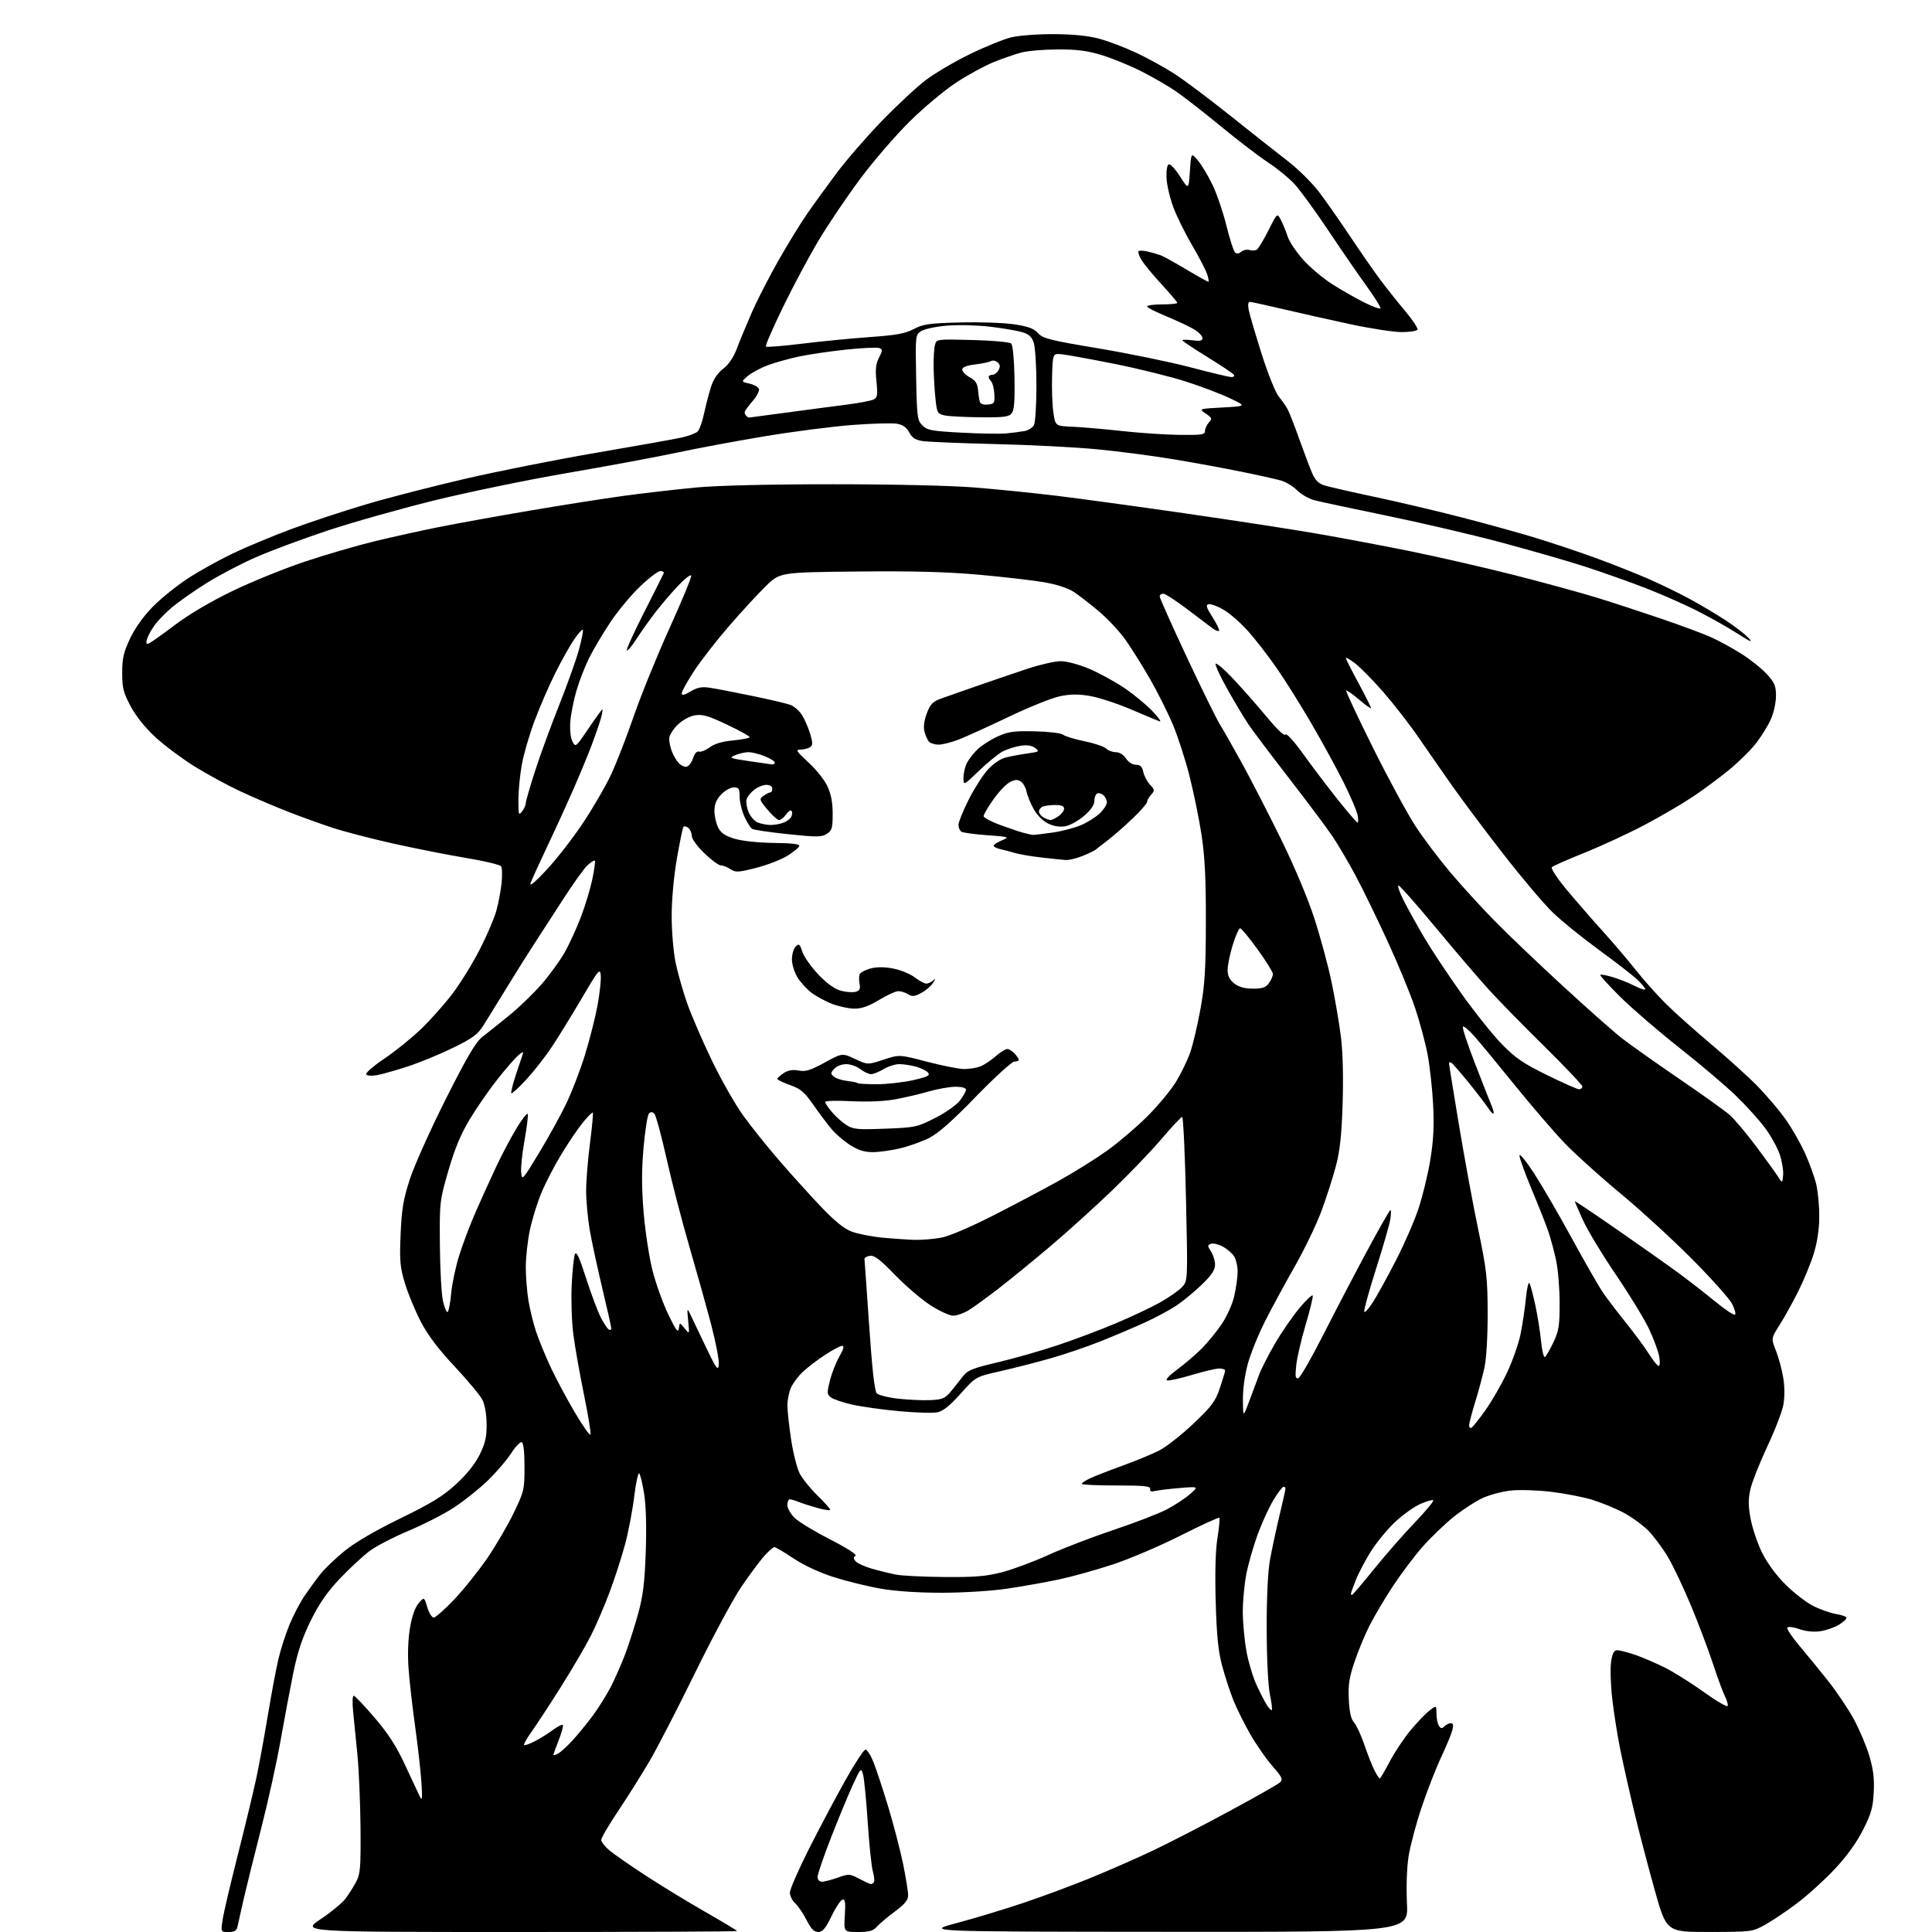 <?xml version="1.0" encoding="UTF-8" standalone="no"?>
<svg 
  version="1.1" 
  xmlns="http://www.w3.org/2000/svg" 
  xmlns:xlink="http://www.w3.org/1999/xlink" 
  xmlns:svg="http://www.w3.org/2000/svg"
  xmlns:rdf="http://www.w3.org/1999/02/22-rdf-syntax-ns#"
  xmlns:cc="http://creativecommons.org/ns#"
  xmlns:dc="http://purl.org/dc/elements/1.1/"
  viewBox="0 0 768 768"
  width="768"
  height="768"
>
<style>svg {background-color: white; }</style>"
<path stroke="none" fill="black" fill-rule="evenodd" d="M90.87,768.00C87.77,768.00 87.77,768.00 88.47,763.25C88.85,760.64 91.56,749.05 94.49,737.50C97.42,725.95 100.74,712.23 101.85,707.00C102.97,701.77 105.04,690.52 106.45,682.00C107.86,673.48 109.76,663.35 110.67,659.50C111.58,655.65 113.57,649.48 115.09,645.78C116.62,642.09 119.33,636.91 121.12,634.28C122.91,631.65 125.74,627.78 127.41,625.68C129.08,623.58 133.38,619.46 136.97,616.53C141.14,613.13 149.14,608.46 159.09,603.61C171.46,597.59 176.05,594.78 181.29,589.98C185.60,586.02 188.86,581.94 190.70,578.21C192.94,573.65 193.49,571.19 193.43,566.00C193.38,561.99 192.72,558.28 191.68,556.31C190.77,554.56 185.79,548.61 180.63,543.09C174.13,536.14 170.01,530.67 167.22,525.28C165.00,521.00 162.19,514.19 160.96,510.14C159.02,503.71 158.80,501.24 159.25,490.64C159.67,480.62 160.31,476.79 162.94,468.70C164.69,463.32 171.12,448.99 177.22,436.87C185.76,419.92 189.12,414.21 191.77,412.16C193.66,410.70 198.43,406.89 202.36,403.70C206.29,400.51 212.12,394.88 215.32,391.20C218.53,387.51 222.66,381.80 224.52,378.50C226.37,375.20 229.26,368.88 230.95,364.45C232.64,360.03 234.67,353.30 235.47,349.49C236.26,345.69 236.71,342.37 236.45,342.12C236.20,341.87 234.86,342.72 233.48,344.02C232.10,345.31 227.78,351.35 223.87,357.44C219.96,363.52 214.84,371.43 212.49,375.00C210.15,378.57 205.20,386.45 201.50,392.50C197.79,398.55 193.56,405.41 192.08,407.74C189.86,411.25 187.77,412.77 179.95,416.59C174.75,419.13 166.68,422.44 162.00,423.96C157.32,425.49 151.85,427.03 149.83,427.40C147.74,427.77 145.89,427.64 145.55,427.08C145.22,426.54 148.44,423.75 152.72,420.87C157.00,418.00 163.58,412.69 167.35,409.07C171.12,405.46 176.77,399.10 179.91,394.94C183.05,390.79 187.91,382.91 190.71,377.44C193.52,371.97 196.49,365.02 197.32,362.00C198.15,358.98 199.08,354.02 199.39,351.00C199.69,347.98 199.62,345.00 199.22,344.38C198.83,343.76 192.65,342.28 185.50,341.09C178.35,339.90 165.38,337.34 156.68,335.41C147.98,333.48 136.96,330.62 132.18,329.05C127.41,327.49 119.22,324.53 114.00,322.47C108.78,320.42 100.45,316.85 95.50,314.54C90.55,312.23 82.45,307.83 77.49,304.76C72.54,301.69 65.53,296.47 61.92,293.17C57.79,289.38 54.11,284.81 51.97,280.83C49.05,275.37 48.58,273.54 48.57,267.50C48.57,261.75 49.12,259.32 51.66,253.90C53.58,249.80 56.98,245.03 60.64,241.28C63.88,237.97 70.13,232.91 74.52,230.04C78.91,227.16 87.00,222.66 92.50,220.02C98.00,217.39 108.58,212.99 116.00,210.24C123.42,207.49 136.66,203.12 145.42,200.52C154.17,197.91 171.94,193.33 184.92,190.33C197.89,187.32 221.32,182.67 237.00,179.99C252.68,177.31 267.87,174.60 270.76,173.97C273.66,173.34 276.61,172.24 277.33,171.53C278.05,170.81 279.19,167.59 279.88,164.36C280.57,161.14 281.80,156.40 282.62,153.83C283.60,150.76 285.27,148.27 287.48,146.58C289.63,144.94 291.57,142.11 292.83,138.76C293.92,135.86 296.57,129.45 298.73,124.50C300.88,119.55 305.67,110.19 309.36,103.70C313.05,97.21 318.15,88.88 320.70,85.20C323.25,81.51 328.52,74.22 332.42,69.00C336.31,63.77 344.43,54.40 350.46,48.17C356.49,41.94 364.36,34.61 367.96,31.87C371.56,29.14 379.45,24.49 385.50,21.54C391.55,18.59 398.98,15.57 402.00,14.84C405.06,14.10 412.60,13.54 419.00,13.57C426.68,13.62 432.66,14.22 437.00,15.40C440.57,16.37 447.17,18.88 451.66,20.97C456.14,23.07 463.01,26.85 466.91,29.37C470.81,31.89 480.63,39.26 488.75,45.74C496.86,52.23 507.10,60.31 511.50,63.70C516.13,67.26 521.67,72.75 524.62,76.69C527.43,80.43 533.03,88.45 537.06,94.50C541.09,100.55 546.42,108.20 548.90,111.50C551.38,114.80 555.79,120.35 558.72,123.82C561.64,127.30 563.77,130.56 563.45,131.07C563.14,131.58 560.32,132.01 557.19,132.01C554.06,132.02 544.98,130.63 537.00,128.93C529.02,127.22 516.95,124.51 510.17,122.91C503.39,121.31 497.37,120.00 496.80,120.00C496.15,120.00 495.99,121.24 496.39,123.25C496.74,125.04 499.05,132.88 501.52,140.68C504.04,148.64 507.04,156.10 508.36,157.68C509.65,159.23 511.25,161.53 511.91,162.80C512.58,164.06 514.68,169.46 516.58,174.80C518.48,180.13 520.77,186.17 521.66,188.22C522.79,190.83 524.20,192.23 526.39,192.93C528.10,193.48 537.15,195.55 546.50,197.53C555.85,199.51 571.36,203.17 580.98,205.66C590.59,208.14 603.60,211.73 609.88,213.64C616.17,215.54 626.90,219.13 633.73,221.60C640.56,224.08 650.27,227.92 655.32,230.13C660.37,232.35 667.88,236.00 672.00,238.26C676.12,240.51 682.43,244.27 686.02,246.61C689.60,248.96 693.65,252.08 695.02,253.55C696.95,255.64 695.95,255.24 690.50,251.74C686.65,249.27 679.31,245.15 674.19,242.58C669.07,240.02 659.84,235.97 653.68,233.59C647.52,231.21 636.86,227.44 629.99,225.21C623.12,222.99 608.08,218.66 596.58,215.59C585.07,212.52 564.59,207.74 551.08,204.96C537.56,202.17 524.70,199.43 522.50,198.86C520.30,198.28 517.22,196.52 515.65,194.93C514.08,193.34 511.16,191.57 509.15,191.00C507.14,190.43 500.10,188.86 493.50,187.52C486.90,186.17 474.75,183.94 466.50,182.57C458.25,181.19 444.52,179.40 436.00,178.59C427.48,177.78 409.25,176.84 395.50,176.52C381.75,176.19 368.79,175.65 366.71,175.33C363.88,174.88 362.54,174.01 361.45,171.91C360.44,169.96 358.95,168.89 356.61,168.45C354.75,168.11 346.62,168.33 338.54,168.96C330.46,169.59 314.77,171.62 303.68,173.48C292.58,175.33 276.98,178.24 269.00,179.95C261.02,181.65 241.45,185.29 225.50,188.03C209.55,190.77 185.47,195.74 172.00,199.08C158.53,202.43 139.62,207.78 130.00,210.98C120.38,214.18 107.63,218.93 101.68,221.53C95.73,224.14 86.86,228.80 81.96,231.89C77.06,234.97 71.03,239.20 68.56,241.27C66.09,243.34 62.98,246.49 61.65,248.27C60.32,250.05 58.90,252.58 58.50,253.90C57.95,255.72 58.10,256.17 59.14,255.78C59.90,255.49 64.56,252.19 69.51,248.45C75.12,244.21 83.76,239.11 92.50,234.89C100.20,231.17 113.25,225.89 121.50,223.15C129.75,220.41 142.12,216.81 149.00,215.14C155.88,213.47 167.35,210.94 174.50,209.51C181.65,208.09 197.85,205.15 210.50,203.00C223.15,200.84 240.03,198.19 248.00,197.10C255.97,196.02 268.80,194.54 276.50,193.81C285.37,192.98 305.33,192.50 331.00,192.50C355.21,192.50 377.94,193.02 387.50,193.79C396.30,194.50 410.76,195.96 419.63,197.03C428.50,198.10 451.45,201.24 470.63,204.00C489.81,206.77 513.38,210.38 523.00,212.04C532.62,213.70 549.46,216.86 560.42,219.08C571.37,221.30 590.05,225.58 601.92,228.60C613.79,231.62 628.67,235.69 635.00,237.65C641.33,239.61 652.80,243.36 660.50,245.99C668.20,248.62 676.99,251.88 680.04,253.24C683.09,254.59 688.56,257.59 692.21,259.89C695.85,262.19 700.45,265.86 702.42,268.04C705.48,271.43 706.00,272.70 705.98,276.75C705.97,279.36 705.05,283.50 703.94,285.94C702.84,288.38 700.26,292.57 698.22,295.25C696.17,297.94 691.35,302.73 687.50,305.90C683.65,309.07 677.12,313.91 673.00,316.67C668.88,319.43 660.33,324.43 654.00,327.79C647.67,331.15 636.93,336.13 630.13,338.87C623.32,341.60 617.37,344.23 616.89,344.71C616.40,345.20 618.96,349.10 622.76,353.66C626.47,358.11 632.91,365.52 637.07,370.12C641.24,374.73 647.14,381.66 650.18,385.51C653.22,389.37 658.59,395.39 662.10,398.90C665.62,402.40 673.90,409.80 680.50,415.35C687.10,420.89 695.35,428.37 698.83,431.96C702.32,435.56 707.17,441.27 709.61,444.66C712.05,448.05 715.55,454.12 717.40,458.16C719.24,462.20 721.31,467.90 722.00,470.84C722.68,473.78 723.22,479.63 723.19,483.84C723.15,488.77 722.36,493.99 720.95,498.50C719.75,502.35 716.96,509.10 714.75,513.50C712.54,517.90 709.22,523.86 707.38,526.75C704.03,532.00 704.03,532.00 705.99,536.97C707.06,539.70 708.37,544.56 708.88,547.76C709.46,551.33 709.47,555.48 708.90,558.50C708.40,561.20 705.52,568.66 702.50,575.08C699.49,581.50 696.49,589.06 695.84,591.88C694.92,595.85 694.93,598.49 695.87,603.62C696.54,607.26 698.53,613.22 700.28,616.87C702.26,620.99 705.76,625.82 709.51,629.62C712.84,632.99 717.87,636.91 720.70,638.35C723.52,639.78 727.67,641.24 729.92,641.60C732.16,641.96 734.00,642.65 734.00,643.14C734.00,643.63 732.60,644.88 730.90,645.92C729.19,646.95 725.91,648.09 723.61,648.43C720.95,648.83 717.90,648.52 715.24,647.58C712.90,646.76 710.81,646.50 710.50,647.01C710.19,647.50 712.34,650.74 715.27,654.20C718.20,657.67 723.34,663.95 726.69,668.18C730.04,672.40 734.59,679.15 736.80,683.18C739.01,687.20 741.81,693.78 743.02,697.78C744.67,703.25 745.12,706.90 744.84,712.40C744.54,718.53 743.83,721.01 740.53,727.50C737.96,732.57 734.03,737.99 729.22,743.10C725.17,747.41 718.45,753.50 714.28,756.63C710.11,759.77 704.40,763.61 701.60,765.15C696.58,767.92 696.25,767.96 679.47,767.98C662.45,768.00 662.45,768.00 657.75,751.25C655.17,742.04 651.49,727.98 649.58,720.00C647.67,712.02 645.19,700.96 644.07,695.41C642.95,689.87 641.51,680.80 640.89,675.27C640.26,669.74 640.05,663.14 640.43,660.60C640.96,657.11 641.55,656.00 642.90,656.00C643.88,656.00 647.12,656.84 650.10,657.86C653.07,658.89 658.42,661.19 661.99,662.99C665.55,664.79 672.51,669.17 677.45,672.72C682.40,676.27 686.60,678.71 686.78,678.15C686.97,677.59 686.48,675.87 685.70,674.32C684.91,672.77 682.79,667.00 680.98,661.50C679.16,656.00 675.26,645.65 672.30,638.50C669.33,631.35 665.16,622.54 663.02,618.93C660.88,615.32 657.32,610.55 655.11,608.34C652.90,606.14 648.48,602.95 645.30,601.26C642.11,599.58 636.54,597.29 632.93,596.19C629.32,595.08 621.95,593.65 616.55,593.01C611.15,592.36 603.98,592.14 600.62,592.51C597.25,592.87 592.25,594.19 589.50,595.43C586.75,596.67 581.58,600.02 578.00,602.87C574.42,605.73 568.83,611.09 565.57,614.78C562.31,618.48 556.98,625.55 553.72,630.50C550.46,635.45 546.27,642.52 544.40,646.22C542.53,649.91 539.84,656.42 538.41,660.69C536.32,666.90 535.88,669.87 536.17,675.63C536.42,680.66 537.05,683.40 538.27,684.74C539.22,685.80 541.07,689.80 542.38,693.64C543.68,697.48 545.49,702.05 546.40,703.81C547.31,705.56 548.24,707.00 548.47,707.00C548.70,707.00 550.49,703.95 552.45,700.23C554.41,696.50 558.15,690.89 560.76,687.77C563.36,684.64 566.74,681.13 568.25,679.97C571.00,677.85 571.00,677.85 571.02,681.18C571.02,683.00 571.45,685.17 571.97,685.99C572.72,687.18 573.17,687.23 574.16,686.24C574.84,685.56 575.99,685.00 576.72,685.00C577.65,685.00 577.84,685.79 577.36,687.70C576.99,689.19 574.95,694.09 572.84,698.60C570.73,703.11 567.22,712.13 565.04,718.65C562.87,725.17 560.56,733.88 559.92,738.00C559.23,742.38 558.97,750.18 559.29,756.75C559.84,768.00 559.84,768.00 463.67,767.93C367.50,767.86 367.50,767.86 380.50,764.39C387.65,762.48 399.57,758.87 407.00,756.37C414.43,753.87 426.35,749.44 433.50,746.52C440.65,743.60 451.68,738.76 458.00,735.77C464.32,732.78 478.05,725.72 488.50,720.07C498.95,714.43 508.13,709.22 508.89,708.48C510.07,707.35 509.60,706.36 505.77,701.99C503.29,699.15 499.35,693.49 497.01,689.40C494.67,685.31 491.66,679.27 490.33,675.97C489.00,672.68 486.98,666.50 485.84,662.24C484.25,656.32 483.65,650.31 483.26,636.68C482.93,625.09 483.17,616.23 483.96,611.35C484.63,607.22 484.95,603.62 484.69,603.36C484.42,603.09 477.52,606.25 469.35,610.38C461.18,614.51 449.10,619.67 442.50,621.85C435.90,624.03 426.23,626.73 421.00,627.84C415.77,628.96 406.55,630.60 400.50,631.50C394.21,632.43 383.08,633.13 374.50,633.14C365.03,633.15 356.02,632.55 350.07,631.51C344.88,630.61 336.45,628.53 331.33,626.90C325.63,625.07 319.46,622.19 315.38,619.46C311.73,617.01 308.33,615.00 307.84,615.00C307.34,615.00 305.49,616.63 303.72,618.62C301.95,620.61 297.86,626.12 294.64,630.87C291.42,635.62 283.16,650.98 276.29,665.00C269.43,679.02 261.31,694.77 258.24,700.00C255.18,705.23 249.60,714.10 245.84,719.72C242.08,725.34 239.00,730.58 239.00,731.38C239.00,732.17 240.42,734.02 242.16,735.48C243.89,736.94 250.30,741.40 256.41,745.40C262.51,749.39 273.24,755.94 280.25,759.95C287.26,763.96 293.00,767.41 293.00,767.62C293.00,767.83 254.04,768.00 206.42,768.00C119.83,768.00 119.83,768.00 127.42,762.92C131.60,760.13 136.09,756.42 137.39,754.67C138.70,752.93 140.59,749.92 141.61,748.00C143.23,744.94 143.44,742.26 143.31,726.50C143.22,716.60 142.67,703.55 142.08,697.50C141.49,691.45 140.72,683.69 140.36,680.25C140.01,676.78 140.12,674.03 140.61,674.07C141.10,674.12 144.84,678.05 148.92,682.82C154.36,689.18 157.58,694.18 160.97,701.50C163.52,707.00 166.15,712.62 166.82,714.00C167.85,716.11 167.96,715.23 167.51,708.39C167.22,703.93 166.10,694.03 165.03,686.39C163.96,678.75 162.79,668.44 162.42,663.47C161.99,657.78 162.20,651.74 162.97,647.16C163.77,642.45 164.98,638.97 166.41,637.32C168.61,634.75 168.61,634.75 169.84,638.88C170.52,641.14 171.68,643.00 172.41,643.00C173.15,643.00 176.84,639.73 180.62,635.74C184.41,631.74 190.32,624.34 193.78,619.28C197.23,614.22 201.95,606.13 204.27,601.29C208.32,592.88 208.50,592.10 208.50,583.09C208.50,577.04 208.10,573.55 207.38,573.30C206.76,573.09 204.85,575.12 203.12,577.81C201.40,580.50 197.16,585.41 193.69,588.74C190.23,592.06 184.18,596.86 180.24,599.41C176.30,601.96 168.31,606.04 162.47,608.49C156.63,610.94 149.70,614.51 147.08,616.44C144.45,618.37 139.13,623.29 135.24,627.38C130.06,632.84 126.95,637.31 123.56,644.16C120.16,651.05 118.33,656.52 116.59,665.00C115.30,671.33 113.01,683.48 111.51,692.00C110.01,700.52 106.53,716.27 103.78,727.00C101.03,737.73 97.91,750.33 96.84,755.00C95.77,759.67 94.69,764.51 94.43,765.75C94.07,767.50 93.27,768.00 90.87,768.00zM325.27,767.99C323.60,768.00 322.42,766.79 320.62,763.25C319.30,760.64 317.27,757.64 316.11,756.60C314.95,755.55 314.00,753.63 314.00,752.33C314.00,751.04 317.35,743.34 321.43,735.24C325.52,727.13 332.02,714.88 335.86,708.00C339.71,701.12 343.39,695.50 344.05,695.50C344.70,695.50 346.13,697.75 347.23,700.50C348.32,703.25 350.97,711.27 353.11,718.32C355.24,725.38 357.89,735.57 359.00,740.98C360.10,746.39 361.00,751.97 361.00,753.38C361.00,755.30 359.70,756.90 355.75,759.84C352.86,761.98 349.64,764.69 348.60,765.87C347.08,767.57 345.55,768.00 341.05,768.00C335.41,768.00 335.41,768.00 335.83,761.38C336.16,756.09 335.97,754.83 334.87,755.15C334.12,755.38 332.15,758.35 330.50,761.77C328.16,766.61 327.01,767.98 325.27,767.99zM346.19,748.96C346.57,748.98 347.12,748.61 347.41,748.14C347.70,747.67 347.50,745.76 346.97,743.89C346.43,742.03 345.52,733.22 344.93,724.33C344.35,715.43 343.51,706.88 343.06,705.33C342.28,702.60 342.13,702.76 339.03,709.50C337.25,713.35 333.37,722.72 330.40,730.33C327.43,737.93 325.00,745.02 325.00,746.08C325.00,747.24 325.69,748.00 326.75,748.00C327.71,748.01 330.55,747.28 333.05,746.38C337.41,744.82 337.77,744.83 341.55,746.83C343.72,747.97 345.81,748.93 346.19,748.96zM221.81,697.10C222.81,696.57 225.41,694.19 227.60,691.82C229.79,689.44 233.46,684.94 235.77,681.82C238.07,678.70 241.31,673.48 242.97,670.22C244.62,666.96 247.15,661.19 248.58,657.40C250.00,653.60 252.29,646.45 253.66,641.50C255.61,634.43 256.26,629.17 256.69,617.00C257.04,607.26 256.81,598.71 256.08,594.00C255.43,589.88 254.55,586.15 254.11,585.71C253.68,585.28 252.78,589.39 252.11,594.86C251.45,600.32 249.82,608.88 248.48,613.87C247.15,618.86 244.41,627.34 242.40,632.72C240.39,638.10 237.06,645.88 234.99,650.00C232.92,654.12 227.53,663.35 223.01,670.50C218.50,677.65 213.24,685.68 211.33,688.35C209.42,691.01 208.07,693.41 208.33,693.67C208.59,693.93 210.54,693.24 212.65,692.15C214.77,691.05 218.07,688.98 219.99,687.54C221.91,686.11 223.61,685.34 223.78,685.83C223.94,686.33 223.16,689.06 222.04,691.90C220.92,694.75 220.00,697.30 220.00,697.57C220.00,697.85 220.82,697.63 221.81,697.10zM505.58,679.76C505.81,679.53 505.45,676.67 504.78,673.42C504.08,669.98 503.55,659.10 503.53,647.50C503.51,634.88 504.00,624.73 504.85,620.00C505.60,615.88 507.29,608.00 508.60,602.50C509.92,597.00 511.00,592.16 511.00,591.75C511.00,591.34 510.65,591.00 510.21,591.00C509.78,591.00 507.98,593.38 506.22,596.28C504.46,599.19 501.62,605.38 499.92,610.03C498.22,614.69 496.19,621.80 495.41,625.84C494.64,629.87 494.02,636.62 494.03,640.84C494.05,645.05 494.69,651.97 495.45,656.21C496.20,660.46 498.01,666.53 499.46,669.71C500.92,672.90 502.80,676.55 503.63,677.84C504.47,679.12 505.35,679.99 505.58,679.76zM537.45,634.00C537.70,634.00 541.63,629.39 546.19,623.75C550.74,618.11 558.03,609.78 562.39,605.24C566.74,600.69 570.05,596.71 569.74,596.40C569.42,596.09 567.10,596.75 564.58,597.86C562.06,598.98 557.52,602.23 554.49,605.09C551.47,607.96 547.19,613.16 544.98,616.65C542.78,620.14 540.08,625.26 538.99,628.03C537.89,630.81 537.00,633.28 537.00,633.54C537.00,633.79 537.20,634.00 537.45,634.00zM375.56,626.89C387.79,626.98 392.10,626.61 398.45,624.95C402.75,623.82 411.05,620.73 416.89,618.06C422.72,615.40 434.44,610.91 442.93,608.08C451.42,605.24 460.92,601.56 464.05,599.89C467.19,598.22 471.27,595.51 473.12,593.87C476.50,590.89 476.50,590.89 469.00,591.51C464.88,591.85 460.47,592.38 459.21,592.68C457.60,593.07 457.01,592.83 457.21,591.87C457.44,590.76 454.86,590.50 443.75,590.50C436.19,590.50 430.00,590.21 430.00,589.86C430.00,589.51 431.46,588.53 433.25,587.69C435.04,586.84 440.81,584.59 446.07,582.68C451.33,580.78 457.92,578.06 460.71,576.65C463.51,575.23 469.63,570.44 474.31,566.00C481.73,558.98 483.11,557.13 484.92,551.77C486.06,548.38 487.00,545.25 487.00,544.81C487.00,544.36 485.95,544.00 484.68,544.00C483.40,544.00 478.56,545.14 473.93,546.52C469.29,547.91 464.82,548.91 464.00,548.75C463.08,548.57 464.63,546.87 468.00,544.37C471.02,542.13 475.35,538.43 477.62,536.16C479.88,533.89 483.42,529.58 485.48,526.59C487.63,523.47 489.81,518.67 490.60,515.33C491.35,512.12 491.98,507.69 491.98,505.47C491.99,503.26 491.30,500.44 490.44,499.22C489.58,497.99 487.52,496.28 485.85,495.42C484.18,494.56 482.14,494.12 481.30,494.44C479.96,494.95 479.97,495.30 481.39,497.48C482.28,498.83 483.00,501.20 483.00,502.75C483.00,504.84 481.64,506.88 477.75,510.64C474.86,513.44 470.35,517.17 467.71,518.93C465.08,520.70 459.45,523.73 455.21,525.67C450.97,527.61 443.05,530.97 437.62,533.14C432.19,535.31 423.19,538.38 417.62,539.96C412.05,541.54 403.09,543.84 397.69,545.06C387.88,547.27 387.88,547.27 381.82,554.05C377.40,558.98 374.86,560.99 372.49,561.44C370.69,561.77 363.89,561.56 357.36,560.96C350.84,560.36 342.52,559.20 338.87,558.38C335.22,557.56 331.41,556.29 330.40,555.55C328.72,554.32 328.67,553.78 329.89,548.86C330.62,545.91 332.31,541.59 333.65,539.25C335.34,536.30 335.68,535.00 334.77,535.00C334.05,535.00 330.99,536.61 327.98,538.58C324.96,540.55 320.98,543.59 319.13,545.33C317.28,547.07 315.14,549.95 314.38,551.72C313.62,553.49 313.00,556.64 313.01,558.72C313.01,560.80 313.67,566.88 314.48,572.24C315.29,577.59 316.82,583.67 317.89,585.74C318.96,587.81 322.12,591.73 324.92,594.46C327.71,597.19 330.00,599.74 330.00,600.12C330.00,600.51 327.86,600.24 325.25,599.52C322.64,598.81 319.23,597.73 317.68,597.11C316.14,596.50 314.45,596.00 313.93,596.00C313.42,596.00 313.00,597.04 313.00,598.31C313.00,599.59 314.33,601.90 315.95,603.45C317.57,605.01 323.93,608.85 330.08,612.00C336.76,615.42 340.79,618.01 340.08,618.45C339.18,619.01 339.18,619.51 340.08,620.60C340.73,621.38 343.61,622.70 346.47,623.54C349.34,624.37 353.67,625.44 356.09,625.92C358.52,626.39 367.28,626.83 375.56,626.89zM234.75,570.25C234.96,569.61 233.78,562.43 232.12,554.29C230.45,546.16 228.57,535.47 227.93,530.55C227.28,525.63 226.98,516.86 227.25,511.05C227.52,505.25 228.10,499.65 228.53,498.61C229.12,497.20 230.24,499.59 232.98,508.11C235.00,514.38 237.62,521.38 238.81,523.68C240.00,525.98 241.43,528.15 241.99,528.49C242.54,528.84 243.00,528.65 243.00,528.09C243.00,527.52 241.41,520.41 239.46,512.28C237.52,504.15 235.27,493.73 234.46,489.12C233.66,484.51 233.00,477.45 233.00,473.42C233.00,469.40 233.69,460.84 234.53,454.42C235.37,447.99 235.87,442.54 235.64,442.31C235.41,442.08 233.64,443.83 231.71,446.20C229.78,448.56 225.94,454.23 223.18,458.79C220.42,463.34 216.81,470.32 215.16,474.29C213.52,478.25 211.46,484.97 210.58,489.21C209.71,493.45 209.00,499.97 209.01,503.71C209.01,507.44 209.48,513.40 210.06,516.93C210.63,520.47 212.02,526.10 213.13,529.43C214.25,532.77 216.85,539.10 218.90,543.50C220.96,547.90 225.28,555.98 228.50,561.46C231.72,566.93 234.54,570.89 234.75,570.25zM584.98,567.51C585.53,567.17 587.98,564.08 590.45,560.63C592.91,557.18 596.73,550.56 598.94,545.93C601.15,541.29 603.61,534.35 604.41,530.50C605.20,526.65 606.17,520.18 606.57,516.13C606.96,512.03 607.61,509.36 608.01,510.13C608.42,510.88 609.47,514.88 610.35,519.00C611.24,523.12 612.25,529.53 612.61,533.23C612.98,536.92 613.66,539.71 614.13,539.42C614.61,539.12 616.12,536.50 617.50,533.60C619.67,529.00 620.00,526.95 619.98,517.90C619.97,512.18 619.34,504.57 618.57,501.00C617.81,497.43 616.41,492.25 615.48,489.50C614.54,486.75 611.57,479.26 608.89,472.85C606.20,466.45 604.01,460.37 604.02,459.35C604.03,458.33 606.70,461.61 609.95,466.63C613.19,471.66 619.98,483.33 625.01,492.58C630.05,501.83 635.58,511.44 637.29,513.93C639.01,516.42 643.14,521.84 646.47,525.98C649.80,530.12 653.87,535.64 655.51,538.25C657.16,540.86 658.89,543.00 659.36,543.00C659.84,543.00 659.92,541.31 659.56,539.25C659.19,537.19 657.39,532.29 655.55,528.36C653.71,524.44 647.81,514.76 642.44,506.86C637.06,498.96 631.17,489.21 629.33,485.19C627.50,481.18 626.00,477.72 626.00,477.51C626.00,477.29 633.54,482.35 642.75,488.74C651.96,495.14 662.88,502.84 667.00,505.87C671.12,508.89 677.77,514.05 681.77,517.33C685.76,520.61 689.35,522.99 689.72,522.61C690.10,522.23 689.54,520.25 688.48,518.21C687.41,516.17 680.23,508.15 672.52,500.40C664.81,492.64 651.98,480.89 644.00,474.28C636.02,467.68 626.10,458.73 621.95,454.39C617.79,450.05 608.93,439.75 602.25,431.50C595.58,423.25 588.33,414.48 586.16,412.00C583.98,409.52 581.91,407.79 581.55,408.13C581.19,408.48 583.41,415.23 586.48,423.13C589.55,431.04 592.51,438.57 593.07,439.88C593.62,441.19 593.89,442.44 593.67,442.66C593.45,442.88 592.47,441.83 591.48,440.33C590.50,438.83 587.04,434.33 583.80,430.33C580.55,426.33 577.47,422.79 576.95,422.47C576.43,422.15 576.00,422.25 576.01,422.69C576.01,423.14 577.81,434.30 580.01,447.50C582.21,460.70 585.65,479.38 587.67,489.00C590.95,504.71 591.33,508.09 591.37,522.00C591.39,530.97 590.86,540.03 590.12,543.50C589.42,546.80 587.75,553.01 586.42,557.30C585.09,561.59 584.00,565.78 584.00,566.61C584.00,567.44 584.44,567.84 584.98,567.51zM496.59,557.00C497.94,553.42 499.71,548.67 500.53,546.44C501.35,544.21 504.15,538.71 506.76,534.21C509.37,529.71 513.75,523.34 516.50,520.04C519.25,516.74 521.65,514.48 521.83,515.02C522.02,515.56 520.74,520.81 518.99,526.68C517.25,532.55 515.57,539.81 515.26,542.81C514.80,547.21 514.96,548.18 516.10,547.83C516.87,547.59 521.25,539.99 525.84,530.95C530.43,521.90 538.23,506.96 543.18,497.75C548.13,488.54 552.42,481.00 552.72,481.00C553.01,481.00 552.98,482.70 552.65,484.78C552.32,486.85 549.77,495.70 546.99,504.43C544.21,513.16 542.10,520.80 542.30,521.40C542.51,522.01 544.10,520.25 545.84,517.50C547.58,514.75 551.70,507.26 554.99,500.86C558.27,494.46 562.29,485.24 563.90,480.36C565.52,475.49 567.62,466.80 568.57,461.06C569.84,453.29 570.13,447.65 569.69,439.06C569.36,432.70 568.36,423.68 567.46,419.02C566.57,414.35 564.32,406.03 562.47,400.52C560.62,395.01 555.69,383.07 551.51,374.00C547.33,364.93 541.65,353.26 538.88,348.08C536.11,342.90 532.01,335.93 529.77,332.58C527.52,329.24 519.76,318.85 512.51,309.50C505.27,300.15 497.98,290.48 496.31,288.00C494.64,285.52 490.93,279.33 488.06,274.23C485.19,269.13 483.01,264.47 483.21,263.88C483.41,263.28 486.54,265.95 490.18,269.80C493.81,273.66 499.82,280.48 503.54,284.97C507.63,289.92 510.57,292.70 510.99,292.01C511.40,291.35 514.26,294.47 518.01,299.69C521.49,304.54 527.65,312.66 531.70,317.75C535.75,322.84 539.33,327.00 539.66,327.00C539.98,327.00 539.97,325.61 539.63,323.91C539.29,322.21 536.79,316.38 534.07,310.94C531.35,305.50 525.65,295.08 521.41,287.78C517.17,280.48 510.89,270.45 507.44,265.50C504.00,260.55 498.85,253.91 496.00,250.74C493.15,247.57 488.85,243.82 486.44,242.41C484.03,241.00 481.35,239.99 480.49,240.17C479.21,240.44 479.49,241.40 482.01,245.37C483.71,248.04 484.87,250.47 484.58,250.76C484.29,251.04 483.21,250.65 482.18,249.89C481.15,249.13 476.60,245.69 472.07,242.25C467.53,238.81 463.19,236.00 462.41,236.00C461.64,236.00 461.00,236.49 461.00,237.10C461.00,237.70 465.77,248.39 471.60,260.85C477.42,273.31 483.43,285.52 484.95,288.00C486.47,290.48 490.48,297.54 493.87,303.70C497.25,309.85 504.08,323.12 509.03,333.18C514.46,344.20 519.79,356.84 522.44,364.98C524.87,372.42 527.97,383.90 529.34,390.50C530.72,397.10 532.38,406.90 533.05,412.28C533.80,418.37 534.05,428.36 533.71,438.78C533.31,451.23 532.63,457.54 531.05,463.50C529.89,467.90 527.34,475.85 525.39,481.17C523.44,486.48 518.68,496.38 514.83,503.17C510.97,509.95 505.64,519.78 502.98,525.01C500.32,530.24 497.21,537.88 496.07,541.99C494.82,546.49 494.03,552.25 494.07,556.48C494.14,563.50 494.14,563.50 496.59,557.00zM369.92,556.57C374.60,556.34 375.69,555.89 377.92,553.20C379.34,551.49 381.49,548.79 382.70,547.20C384.60,544.70 386.49,543.93 396.70,541.52C403.19,539.99 413.90,536.93 420.50,534.72C427.10,532.52 437.50,528.60 443.61,526.02C449.72,523.44 457.59,519.72 461.11,517.75C464.62,515.78 468.55,513.05 469.84,511.68C472.18,509.18 472.18,509.18 471.45,476.59C471.05,458.67 470.36,444.00 469.93,444.00C469.49,444.00 465.77,447.97 461.66,452.81C457.55,457.66 448.63,466.94 441.85,473.44C435.06,479.94 424.11,489.84 417.50,495.43C410.90,501.02 401.68,508.55 397.00,512.17C392.32,515.79 386.93,519.70 385.00,520.87C383.07,522.04 380.33,522.99 378.91,523.00C377.48,523.00 373.43,521.15 369.91,518.88C366.38,516.62 360.03,511.19 355.79,506.81C349.84,500.66 347.56,498.93 345.79,499.20C344.53,499.39 343.56,499.99 343.64,500.52C343.71,501.06 344.55,512.98 345.51,527.00C346.66,543.98 347.66,552.95 348.50,553.84C349.19,554.58 353.07,555.55 357.13,556.01C361.18,556.46 366.94,556.71 369.92,556.57zM285.74,542.48C285.94,540.82 284.56,533.62 282.68,526.48C280.80,519.34 276.90,505.40 274.02,495.50C271.13,485.60 267.07,469.92 264.99,460.66C262.92,451.40 260.72,443.32 260.11,442.71C259.35,441.95 258.68,441.92 257.97,442.63C257.40,443.20 256.44,449.25 255.83,456.07C255.02,465.25 255.03,472.04 255.87,482.15C256.50,489.66 258.09,500.02 259.41,505.16C260.73,510.30 263.54,518.10 265.65,522.50C268.73,528.90 269.57,530.01 269.85,528.05C270.19,525.60 270.19,525.60 272.15,528.05C274.11,530.50 274.11,530.50 273.55,525.00C273.08,520.27 273.16,519.85 274.18,522.00C274.83,523.38 277.62,529.23 280.38,535.00C284.78,544.22 285.44,545.13 285.74,542.48zM177.95,521.53C178.37,521.27 179.00,517.92 179.36,514.07C179.71,510.23 181.18,503.35 182.62,498.79C184.06,494.23 187.02,486.45 189.20,481.50C191.38,476.55 194.95,468.68 197.14,464.00C199.32,459.32 202.98,452.40 205.26,448.61C207.54,444.81 209.58,442.23 209.79,442.87C210.00,443.51 209.43,448.21 208.51,453.30C207.59,458.40 206.99,464.13 207.17,466.04C207.49,469.40 207.70,469.18 214.17,458.48C217.84,452.43 222.70,443.65 224.96,438.98C227.22,434.32 230.61,425.55 232.48,419.50C234.36,413.45 236.62,404.56 237.51,399.74C238.40,394.92 238.98,389.52 238.81,387.74C238.52,384.74 237.96,385.42 231.16,397.00C227.12,403.88 221.72,412.63 219.16,416.46C216.60,420.29 212.08,426.04 209.11,429.24C206.15,432.44 203.52,434.85 203.26,434.59C203.00,434.34 203.81,431.06 205.04,427.31C206.28,423.57 207.53,419.82 207.82,419.00C208.18,417.94 207.65,418.09 206.02,419.50C204.75,420.60 201.04,424.86 197.79,428.97C194.54,433.07 189.60,440.19 186.83,444.78C183.17,450.84 180.82,456.47 178.25,465.31C174.77,477.33 174.72,477.74 174.86,495.00C174.94,504.62 175.50,514.64 176.10,517.25C176.70,519.86 177.54,521.79 177.95,521.53zM363.61,492.86C366.43,492.94 371.15,492.55 374.11,492.00C377.34,491.40 385.71,487.83 395.00,483.09C403.52,478.74 415.34,472.49 421.26,469.18C427.18,465.88 435.69,460.55 440.17,457.34C444.66,454.13 451.81,448.03 456.07,443.78C460.33,439.53 465.47,433.34 467.49,430.02C469.51,426.69 472.04,421.48 473.10,418.44C474.17,415.40 476.01,407.64 477.18,401.20C478.94,391.53 479.32,385.50 479.35,366.50C479.39,349.48 478.94,340.51 477.65,332.00C476.69,325.68 474.53,315.10 472.85,308.50C471.18,301.90 468.19,292.68 466.22,288.00C464.25,283.32 460.19,275.23 457.20,270.00C454.20,264.77 449.80,257.74 447.41,254.36C445.01,250.98 440.23,245.86 436.78,242.97C433.33,240.08 428.86,236.62 426.86,235.29C424.63,233.82 420.10,232.33 415.23,231.48C410.83,230.71 399.20,229.37 389.37,228.48C376.39,227.32 363.09,226.96 340.78,227.19C310.07,227.50 310.07,227.50 304.42,233.00C301.31,236.03 294.71,243.19 289.75,248.93C284.79,254.66 278.54,262.71 275.86,266.81C273.19,270.90 271.00,274.86 271.00,275.59C271.00,276.57 271.96,276.37 274.54,274.84C277.30,273.21 279.00,272.90 282.29,273.41C284.60,273.76 292.12,275.21 299.00,276.63C305.88,278.04 312.73,279.66 314.24,280.22C315.75,280.78 317.84,282.64 318.89,284.37C319.95,286.09 321.38,289.45 322.09,291.83C323.17,295.49 323.14,296.30 321.93,297.06C321.14,297.56 319.45,297.98 318.17,297.98C316.14,298.00 316.55,298.65 321.31,303.00C324.32,305.75 327.73,310.02 328.89,312.49C330.36,315.61 331.00,318.95 331.00,323.47C331.00,329.14 330.71,330.14 328.70,331.46C326.66,332.80 324.84,332.81 313.29,331.60C306.08,330.85 299.65,329.90 298.99,329.49C298.33,329.09 296.95,326.90 295.92,324.63C294.89,322.36 294.03,318.81 294.02,316.75C294.00,313.50 293.69,313.00 291.69,313.00C290.41,313.00 288.16,314.26 286.69,315.80C284.75,317.83 284.00,319.65 284.00,322.35C284.00,324.41 284.68,327.41 285.51,329.01C286.63,331.19 288.30,332.31 292.12,333.44C295.08,334.32 301.61,335.01 307.66,335.08C315.04,335.16 317.99,335.54 317.72,336.35C317.51,336.98 315.35,338.73 312.92,340.23C310.49,341.74 304.94,343.87 300.58,344.99C293.44,346.81 292.43,346.86 290.36,345.50C289.10,344.68 287.38,344.00 286.53,344.00C285.69,344.00 282.74,341.83 280.00,339.18C277.17,336.46 275.00,333.47 275.00,332.31C275.00,331.17 274.37,329.72 273.59,329.07C272.81,328.43 271.94,328.30 271.64,328.77C271.34,329.25 270.18,334.96 269.05,341.45C267.83,348.48 267.00,357.68 267.00,364.17C267.00,370.17 267.70,378.48 268.56,382.63C269.41,386.77 271.49,394.07 273.16,398.83C274.84,403.60 279.24,413.80 282.95,421.50C286.66,429.20 292.29,439.10 295.47,443.50C298.65,447.90 305.01,455.84 309.60,461.15C314.19,466.46 321.58,474.65 326.02,479.34C331.69,485.33 335.41,488.37 338.50,489.55C340.92,490.48 346.41,491.57 350.70,491.98C354.99,492.39 360.80,492.78 363.61,492.86zM708.82,467.18C708.99,465.39 708.39,461.69 707.49,458.96C706.58,456.23 703.90,451.41 701.54,448.25C699.17,445.09 693.92,439.30 689.87,435.39C685.81,431.48 675.75,422.96 667.50,416.45C659.25,409.94 648.72,400.86 644.10,396.29C639.48,391.71 635.90,387.76 636.15,387.52C636.39,387.27 638.65,387.69 641.17,388.45C643.68,389.21 647.60,390.77 649.87,391.93C652.14,393.09 654.00,393.67 654.00,393.22C654.00,392.76 652.54,391.01 650.75,389.33C648.96,387.64 642.10,382.33 635.50,377.52C628.90,372.71 620.64,366.01 617.16,362.64C613.67,359.26 604.87,348.85 597.60,339.50C590.33,330.15 581.22,318.00 577.36,312.50C573.50,307.00 567.39,298.23 563.79,293.00C560.19,287.77 553.89,279.68 549.80,275.00C545.70,270.32 540.70,265.24 538.68,263.70C536.66,262.16 535.00,261.20 535.00,261.58C535.00,261.95 537.25,266.41 540.00,271.50C542.75,276.59 545.00,281.06 545.00,281.45C545.00,281.84 542.88,280.34 540.29,278.13C537.69,275.91 535.38,274.29 535.14,274.53C534.90,274.77 539.71,285.04 545.84,297.36C551.97,309.67 559.61,323.74 562.82,328.62C566.03,333.51 572.28,341.77 576.71,347.00C581.13,352.23 588.97,360.80 594.13,366.06C599.28,371.32 611.49,382.97 621.26,391.95C631.03,400.94 641.60,410.30 644.76,412.75C647.92,415.21 658.09,422.41 667.37,428.75C676.65,435.09 685.73,441.58 687.55,443.18C689.37,444.78 693.98,450.23 697.79,455.29C701.60,460.36 705.57,465.84 706.61,467.47C708.50,470.45 708.50,470.45 708.82,467.18zM346.95,457.99C343.65,458.00 341.17,457.22 337.95,455.18C335.50,453.62 332.15,450.74 330.50,448.77C328.85,446.80 325.61,442.47 323.29,439.15C319.77,434.10 318.26,432.82 314.04,431.32C311.27,430.34 309.00,429.24 309.00,428.88C309.00,428.52 310.14,427.49 311.53,426.57C313.28,425.43 315.09,425.11 317.45,425.56C320.23,426.08 322.15,425.49 327.83,422.38C334.81,418.57 334.81,418.57 339.86,420.94C344.92,423.31 344.92,423.31 351.22,421.24C357.51,419.17 357.51,419.17 368.51,422.05C374.55,423.62 381.16,424.94 383.18,424.96C385.21,424.98 388.10,424.53 389.59,423.96C391.09,423.40 393.84,421.60 395.69,419.96C397.55,418.33 399.66,417.00 400.38,417.00C401.10,417.00 402.43,417.82 403.35,418.83C404.26,419.83 405.00,420.96 405.00,421.33C405.00,421.70 404.21,421.99 403.25,421.98C402.29,421.97 395.43,428.22 388.00,435.87C378.47,445.70 372.96,450.55 369.27,452.40C366.39,453.84 361.22,455.68 357.77,456.49C354.32,457.31 349.45,457.98 346.95,457.99zM351.89,448.67C363.81,448.22 364.56,448.06 371.73,444.42C375.88,442.31 380.24,439.24 381.59,437.47C382.91,435.73 384.00,433.79 384.00,433.16C384.00,432.47 382.32,432.00 379.86,432.00C377.58,432.00 372.74,432.86 369.11,433.90C365.47,434.95 359.41,436.36 355.62,437.04C351.46,437.79 344.66,438.07 338.37,437.74C332.67,437.45 328.00,437.58 328.00,438.03C328.00,438.48 329.22,440.29 330.71,442.06C332.20,443.83 334.78,446.15 336.46,447.21C339.17,448.94 340.86,449.10 351.89,448.67zM627.72,433.00C628.43,433.00 629.00,432.51 629.00,431.91C629.00,431.32 622.30,424.23 614.11,416.16C605.92,408.10 595.94,397.90 591.92,393.50C587.91,389.10 578.38,377.96 570.74,368.75C563.11,359.54 556.44,352.00 555.92,352.00C555.40,352.00 556.32,354.68 557.98,357.96C559.63,361.23 563.32,367.87 566.17,372.71C569.02,377.54 575.66,387.55 580.93,394.95C586.19,402.34 593.42,411.40 597.00,415.06C602.37,420.57 605.49,422.70 614.97,427.36C621.28,430.46 627.02,433.00 627.72,433.00zM348.54,431.00C352.51,431.00 358.97,430.27 362.90,429.39C368.75,428.07 369.85,427.52 368.92,426.40C368.29,425.65 366.14,424.58 364.14,424.02C362.14,423.47 359.15,423.01 357.50,423.01C355.85,423.01 353.03,423.91 351.23,425.00C349.43,426.10 347.18,426.99 346.23,426.98C345.28,426.97 343.38,426.08 342.00,425.00C340.62,423.92 338.11,423.03 336.40,423.02C334.64,423.01 332.59,423.80 331.63,424.86C330.12,426.53 330.11,426.84 331.50,428.00C332.35,428.70 334.70,429.46 336.74,429.69C338.77,429.91 340.63,430.30 340.88,430.55C341.13,430.80 344.58,431.00 348.54,431.00zM339.56,400.95C337.33,400.93 333.34,400.06 330.69,399.03C328.05,397.99 324.38,396.00 322.54,394.60C320.70,393.19 318.20,390.44 316.99,388.49C315.79,386.54 314.80,383.33 314.80,381.36C314.80,379.38 315.47,377.10 316.29,376.28C317.61,374.96 317.91,375.21 318.96,378.38C319.61,380.36 322.48,384.41 325.32,387.40C328.70,390.94 331.79,393.17 334.23,393.82C336.27,394.37 338.90,394.58 340.07,394.27C341.71,393.84 342.07,393.15 341.69,391.17C341.43,389.77 341.43,388.04 341.71,387.32C341.98,386.61 343.90,385.57 345.96,385.01C348.49,384.33 351.46,384.33 355.02,385.00C357.94,385.56 361.80,387.13 363.60,388.50C365.39,389.88 367.48,391.00 368.23,391.00C368.98,391.00 370.19,390.44 370.92,389.75C371.99,388.73 371.99,388.91 370.90,390.71C370.17,391.92 368.09,393.71 366.27,394.69C363.57,396.15 362.62,396.25 361.00,395.23C359.92,394.56 358.18,394.00 357.13,394.00C356.09,394.00 352.63,395.57 349.43,397.50C345.25,400.02 342.48,400.99 339.56,400.95zM498.08,393.00C501.91,393.00 503.20,392.55 504.44,390.78C505.30,389.56 506.00,387.94 506.00,387.18C506.00,386.43 503.27,382.03 499.93,377.41C496.59,372.78 493.46,369.00 492.97,369.00C492.48,369.00 491.16,371.97 490.04,375.61C488.92,379.24 488.00,383.71 488.00,385.53C488.00,387.93 488.73,389.43 490.63,390.93C492.47,392.37 494.73,393.00 498.08,393.00zM217.07,346.00C220.95,341.88 227.46,333.54 231.52,327.49C235.58,321.43 240.69,312.65 242.87,307.99C245.05,303.32 249.16,292.75 252.00,284.50C254.85,276.25 261.22,260.59 266.15,249.69C271.09,238.80 274.97,229.41 274.77,228.82C274.58,228.24 272.32,229.95 269.76,232.63C267.20,235.31 263.13,240.05 260.71,243.17C258.29,246.29 254.83,251.14 253.03,253.96C251.22,256.77 249.49,258.83 249.19,258.53C248.89,258.22 251.98,251.40 256.07,243.36C260.16,235.32 263.65,228.35 263.83,227.87C264.02,227.39 263.42,227.00 262.50,227.00C261.58,227.00 257.90,229.81 254.31,233.25C250.73,236.69 245.42,243.10 242.51,247.50C239.60,251.90 235.86,258.22 234.20,261.54C232.55,264.85 230.27,270.70 229.15,274.54C228.03,278.37 226.93,283.94 226.71,286.93C226.47,290.12 226.82,293.35 227.56,294.77C228.79,297.15 228.91,297.05 233.94,289.59C236.75,285.42 239.24,282.00 239.45,282.00C239.66,282.00 239.40,283.58 238.87,285.52C238.33,287.46 236.75,292.07 235.36,295.77C233.97,299.47 230.78,307.23 228.26,313.00C225.75,318.77 221.03,329.12 217.76,336.00C214.50,342.88 211.42,349.62 210.92,351.00C210.34,352.62 212.50,350.87 217.07,346.00zM423.73,341.87C422.50,341.80 418.14,341.35 414.03,340.88C409.92,340.40 405.20,339.60 403.53,339.10C401.86,338.59 399.26,337.91 397.75,337.57C396.24,337.24 395.00,336.62 395.00,336.20C395.00,335.78 396.46,334.82 398.25,334.06C401.42,332.70 401.29,332.66 392.44,332.01C387.46,331.65 382.84,331.02 382.19,330.62C381.54,330.21 381.00,329.00 381.00,327.92C381.00,326.84 382.81,322.36 385.02,317.96C387.23,313.56 390.66,308.17 392.63,305.99C394.82,303.57 397.64,301.66 399.86,301.10C401.86,300.60 405.74,299.87 408.48,299.50C413.15,298.85 413.34,298.72 411.48,297.33C410.13,296.33 408.27,296.05 405.65,296.46C403.52,296.79 400.38,297.79 398.65,298.68C396.92,299.57 392.69,303.01 389.25,306.31C383.00,312.32 383.00,312.32 383.00,309.11C383.00,307.34 383.63,304.69 384.41,303.20C385.19,301.72 387.10,299.29 388.66,297.80C390.22,296.32 393.75,294.07 396.50,292.80C400.79,290.83 402.90,290.53 411.35,290.71C416.83,290.83 421.81,291.42 422.56,292.05C423.30,292.66 427.14,293.84 431.09,294.65C435.05,295.47 438.93,296.78 439.71,297.57C440.50,298.36 442.23,299.00 443.55,299.00C445.01,299.00 446.60,299.98 447.59,301.50C448.56,302.97 450.18,304.00 451.54,304.00C453.26,304.00 454.00,304.72 454.47,306.86C454.82,308.44 456.02,310.72 457.15,311.93C459.03,313.95 459.07,314.27 457.60,315.89C456.72,316.86 456.00,318.15 456.00,318.76C456.00,319.36 453.41,322.33 450.25,325.34C447.09,328.36 442.70,332.21 440.50,333.90C438.30,335.59 436.05,337.34 435.50,337.78C434.95,338.23 432.58,339.36 430.23,340.30C427.88,341.23 424.96,341.94 423.73,341.87zM410.50,331.88C411.05,331.92 414.60,331.51 418.39,330.96C422.18,330.42 427.36,329.05 429.89,327.93C432.43,326.81 435.74,324.71 437.25,323.26C438.76,321.81 440.00,319.87 440.00,318.94C440.00,318.01 439.34,316.70 438.54,316.04C437.74,315.37 436.62,315.12 436.04,315.47C435.47,315.83 435.00,317.18 435.00,318.48C435.00,320.01 433.56,322.08 430.94,324.32C428.70,326.24 425.37,328.08 423.53,328.43C421.33,328.84 418.99,328.48 416.70,327.39C414.64,326.41 412.29,324.09 410.95,321.69C409.70,319.47 408.40,316.31 408.07,314.67C407.73,313.03 406.68,311.20 405.72,310.60C404.41,309.77 403.31,309.87 401.26,311.03C399.76,311.87 396.84,314.98 394.77,317.95C392.70,320.92 391.00,323.83 391.00,324.42C391.00,325.02 393.81,326.54 397.25,327.81C400.69,329.09 404.85,330.50 406.50,330.96C408.15,331.42 409.95,331.83 410.50,331.88zM306.18,327.94C307.66,327.97 310.04,327.56 311.46,327.02C312.89,326.47 314.32,325.33 314.65,324.47C314.98,323.61 314.96,322.62 314.60,322.27C314.24,321.91 313.26,322.61 312.42,323.81C311.58,325.01 310.35,325.99 309.69,325.98C309.04,325.97 306.96,324.11 305.08,321.84C301.82,317.92 301.74,317.66 303.52,316.36C304.54,315.61 305.75,315.00 306.19,315.00C306.64,315.00 307.00,314.32 307.00,313.50C307.00,312.59 306.07,312.00 304.63,312.00C303.33,312.00 301.14,312.89 299.76,313.98C298.38,315.06 297.02,316.80 296.75,317.83C296.48,318.87 296.86,321.14 297.59,322.88C298.32,324.61 299.95,326.45 301.21,326.95C302.47,327.46 304.71,327.90 306.18,327.94zM417.53,325.97C418.09,325.99 419.56,325.30 420.78,324.44C422.00,323.59 423.00,322.24 423.00,321.44C423.00,320.47 421.89,320.00 419.58,320.00C417.70,320.00 415.45,320.27 414.58,320.61C413.71,320.94 413.00,321.82 413.00,322.56C413.00,323.30 413.79,324.36 414.75,324.92C415.71,325.48 416.96,325.95 417.53,325.97zM207.53,322.56C208.34,321.49 209.00,320.02 209.00,319.29C209.00,318.56 210.62,312.91 212.61,306.73C214.59,300.55 218.88,288.81 222.14,280.64C225.40,272.47 228.99,262.42 230.12,258.31C231.24,254.20 231.95,250.61 231.68,250.35C231.41,250.08 229.86,251.80 228.23,254.18C226.60,256.56 223.23,262.55 220.76,267.50C218.28,272.45 214.57,281.00 212.51,286.50C210.45,292.00 208.16,299.88 207.42,304.00C206.68,308.12 206.07,314.43 206.07,318.00C206.06,323.93 206.19,324.33 207.53,322.56zM272.94,304.77C273.80,304.61 274.95,303.09 275.50,301.40C276.11,299.52 277.02,298.51 277.85,298.78C278.59,299.03 280.51,298.26 282.11,297.08C284.06,295.63 287.17,294.72 291.51,294.32C295.08,293.98 298.00,293.40 298.00,293.02C298.00,292.64 293.94,290.40 288.97,288.04C281.64,284.56 279.25,283.86 276.30,284.34C274.13,284.69 271.33,286.23 269.33,288.16C267.50,289.94 266.00,292.40 266.00,293.63C266.00,294.86 266.48,297.14 267.07,298.68C267.66,300.23 268.87,302.30 269.76,303.29C270.65,304.27 272.08,304.94 272.94,304.77zM306.75,303.86C307.44,303.94 308.00,303.60 308.00,303.11C308.00,302.62 306.19,301.49 303.98,300.61C301.77,299.72 298.87,299.00 297.54,299.00C296.22,299.00 293.86,299.53 292.32,300.17C289.68,301.26 290.00,301.41 297.50,302.53C301.90,303.18 306.06,303.78 306.75,303.86zM373.09,296.00C371.52,296.00 369.78,295.43 369.20,294.74C368.63,294.05 367.85,292.23 367.46,290.70C367.02,288.94 367.38,286.29 368.44,283.52C369.85,279.83 370.79,278.88 374.31,277.61C376.61,276.78 383.23,274.46 389.00,272.46C394.77,270.45 403.55,267.47 408.50,265.82C413.45,264.18 419.36,262.84 421.64,262.83C423.98,262.83 428.85,264.12 432.81,265.78C436.67,267.41 442.91,270.79 446.67,273.30C450.43,275.81 455.52,279.98 458.00,282.58C460.48,285.17 461.82,287.05 461.00,286.76C460.18,286.48 455.05,284.33 449.61,282.01C444.18,279.68 436.86,277.28 433.36,276.68C428.59,275.87 425.54,275.89 421.26,276.79C418.12,277.45 409.01,281.11 401.02,284.93C393.03,288.75 384.12,292.80 381.21,293.94C378.31,295.07 374.65,296.00 373.09,296.00zM400.00,172.29C402.48,172.06 405.74,171.64 407.26,171.35C408.78,171.07 410.46,170.00 411.01,168.98C411.55,167.97 412.00,160.87 412.00,153.21C412.00,145.56 411.51,137.89 410.91,136.17C410.09,133.81 408.92,132.78 406.16,131.99C404.15,131.41 398.45,130.45 393.50,129.86C388.55,129.27 380.90,129.08 376.51,129.44C372.09,129.80 367.48,130.77 366.19,131.61C363.89,133.12 363.87,133.29 364.18,150.04C364.48,165.83 364.64,167.09 366.67,169.11C368.58,171.03 370.37,171.36 382.17,171.99C389.50,172.39 397.52,172.52 400.00,172.29zM468.75,172.87C477.71,172.98 479.00,172.79 479.00,171.33C479.00,170.41 479.69,168.90 480.53,167.96C481.93,166.42 481.81,166.10 479.28,164.39C476.50,162.50 476.50,162.50 486.00,161.98C495.50,161.46 495.50,161.46 489.00,158.35C485.43,156.64 477.53,153.63 471.45,151.68C465.37,149.72 452.55,146.55 442.95,144.63C433.35,142.71 423.93,141.00 422.00,140.82C418.50,140.50 418.50,140.50 418.22,149.50C418.06,154.45 418.29,160.94 418.72,163.93C419.51,169.35 419.51,169.35 426.50,169.65C430.35,169.82 439.12,170.58 446.00,171.34C452.88,172.11 463.11,172.79 468.75,172.87zM297.67,166.00C297.86,166.00 304.42,165.13 312.26,164.06C320.09,163.00 330.77,161.58 336.00,160.92C341.23,160.26 346.30,159.31 347.27,158.81C348.80,158.03 348.96,157.03 348.40,151.63C347.91,146.80 348.14,144.63 349.42,142.16C350.90,139.28 350.91,138.90 349.51,138.36C348.65,138.04 342.90,138.29 336.72,138.93C330.55,139.58 322.17,140.79 318.09,141.62C314.02,142.46 308.26,144.05 305.29,145.16C302.33,146.27 298.71,148.21 297.25,149.47C294.59,151.75 294.59,151.75 297.86,152.47C299.66,152.87 301.38,153.82 301.67,154.59C301.97,155.36 300.81,157.59 299.11,159.53C297.40,161.48 296.00,163.43 296.00,163.87C296.00,164.31 296.30,164.97 296.67,165.33C297.03,165.70 297.49,166.00 297.67,166.00zM389.63,165.88C383.51,165.82 377.15,165.48 375.50,165.13C372.67,164.52 372.46,164.15 371.86,158.49C371.51,155.20 371.17,149.57 371.12,146.00C371.07,142.43 371.31,138.44 371.66,137.14C372.29,134.79 372.29,134.79 386.61,135.16C394.87,135.37 401.38,135.98 401.99,136.59C402.60,137.20 403.15,142.98 403.28,150.16C403.44,159.56 403.16,163.09 402.13,164.34C400.99,165.72 398.88,165.98 389.63,165.88zM392.74,160.82C395.28,160.53 395.48,160.19 395.26,156.56C395.12,154.39 394.56,152.16 394.01,151.61C393.45,151.05 393.00,150.24 393.00,149.80C393.00,149.36 393.66,149.00 394.46,149.00C395.27,149.00 396.39,148.15 396.94,147.11C397.69,145.71 397.58,144.90 396.52,144.02C395.73,143.36 394.57,143.15 393.94,143.54C393.31,143.92 390.48,144.53 387.65,144.87C384.17,145.30 382.50,145.96 382.50,146.92C382.50,147.70 383.85,149.08 385.50,149.99C387.79,151.26 388.57,152.46 388.79,155.07C388.95,156.96 389.28,159.09 389.53,159.82C389.80,160.59 391.12,161.00 392.74,160.82zM489.31,149.88C490.30,149.95 490.85,149.56 490.51,149.02C490.18,148.48 485.43,145.29 479.95,141.92C474.48,138.56 470.00,135.57 470.00,135.27C470.00,134.98 471.80,134.98 474.00,135.27C477.04,135.68 478.00,135.47 478.00,134.39C478.00,133.61 476.54,132.07 474.75,130.97C472.96,129.88 468.01,127.54 463.75,125.79C459.49,124.04 456.00,122.25 456.00,121.80C456.00,121.36 458.70,121.00 462.00,121.00C465.30,121.00 468.00,120.73 468.00,120.40C468.00,120.08 465.24,116.81 461.86,113.15C458.49,109.49 454.91,105.18 453.92,103.57C452.92,101.96 452.30,100.32 452.55,99.92C452.79,99.53 454.45,99.56 456.24,99.99C458.04,100.42 460.40,101.11 461.50,101.53C462.60,101.95 467.16,104.48 471.64,107.15C476.12,109.82 480.03,112.00 480.34,112.00C480.64,112.00 480.40,110.57 479.79,108.82C479.18,107.08 476.49,101.93 473.82,97.39C471.15,92.84 467.82,86.11 466.43,82.42C465.05,78.73 463.82,73.47 463.71,70.72C463.58,67.75 463.96,65.55 464.62,65.32C465.24,65.10 467.26,67.30 469.12,70.20C472.50,75.48 472.50,75.48 473.00,68.04C473.50,60.60 473.50,60.60 476.22,63.84C477.71,65.62 480.33,70.00 482.04,73.58C483.75,77.16 486.22,84.41 487.52,89.70C488.83,94.98 490.36,99.76 490.91,100.31C491.58,100.98 492.41,100.91 493.41,100.07C494.23,99.39 495.71,99.09 496.70,99.39C497.69,99.70 499.00,99.63 499.62,99.23C500.24,98.83 502.32,95.37 504.24,91.54C507.73,84.59 507.73,84.59 509.23,87.54C510.06,89.17 511.25,92.11 511.88,94.07C512.52,96.04 515.28,100.16 518.02,103.23C520.76,106.31 526.04,110.74 529.75,113.08C533.46,115.43 539.13,118.65 542.34,120.25C545.56,121.84 548.43,122.90 548.73,122.60C549.03,122.30 546.58,118.33 543.28,113.78C539.98,109.23 533.10,99.22 527.97,91.54C522.85,83.86 516.84,75.61 514.62,73.21C512.41,70.80 507.64,66.91 504.05,64.55C500.45,62.20 491.97,55.71 485.21,50.14C478.45,44.57 470.35,38.27 467.21,36.14C464.07,34.01 457.88,30.45 453.45,28.22C449.02,26.00 442.05,23.15 437.95,21.90C432.26,20.16 428.14,19.62 420.50,19.65C415.00,19.67 408.48,20.22 406.00,20.88C403.52,21.53 398.57,23.25 395.00,24.69C391.43,26.13 384.68,29.81 380.02,32.87C375.36,35.93 366.99,42.95 361.43,48.47C355.87,53.98 347.08,64.19 341.91,71.14C336.73,78.10 329.42,88.90 325.67,95.14C321.91,101.39 315.47,113.41 311.36,121.86C307.25,130.31 304.14,137.47 304.44,137.77C304.74,138.08 311.18,137.56 318.75,136.63C326.31,135.70 338.46,134.51 345.74,133.99C356.32,133.24 359.84,132.60 363.24,130.80C366.95,128.84 369.33,128.50 381.66,128.18C389.44,127.98 399.12,128.31 403.16,128.92C408.78,129.77 411.00,130.59 412.63,132.43C414.51,134.55 417.28,135.25 436.55,138.47C448.55,140.48 464.91,143.84 472.93,145.94C480.94,148.04 488.31,149.81 489.31,149.88z" />

</svg>